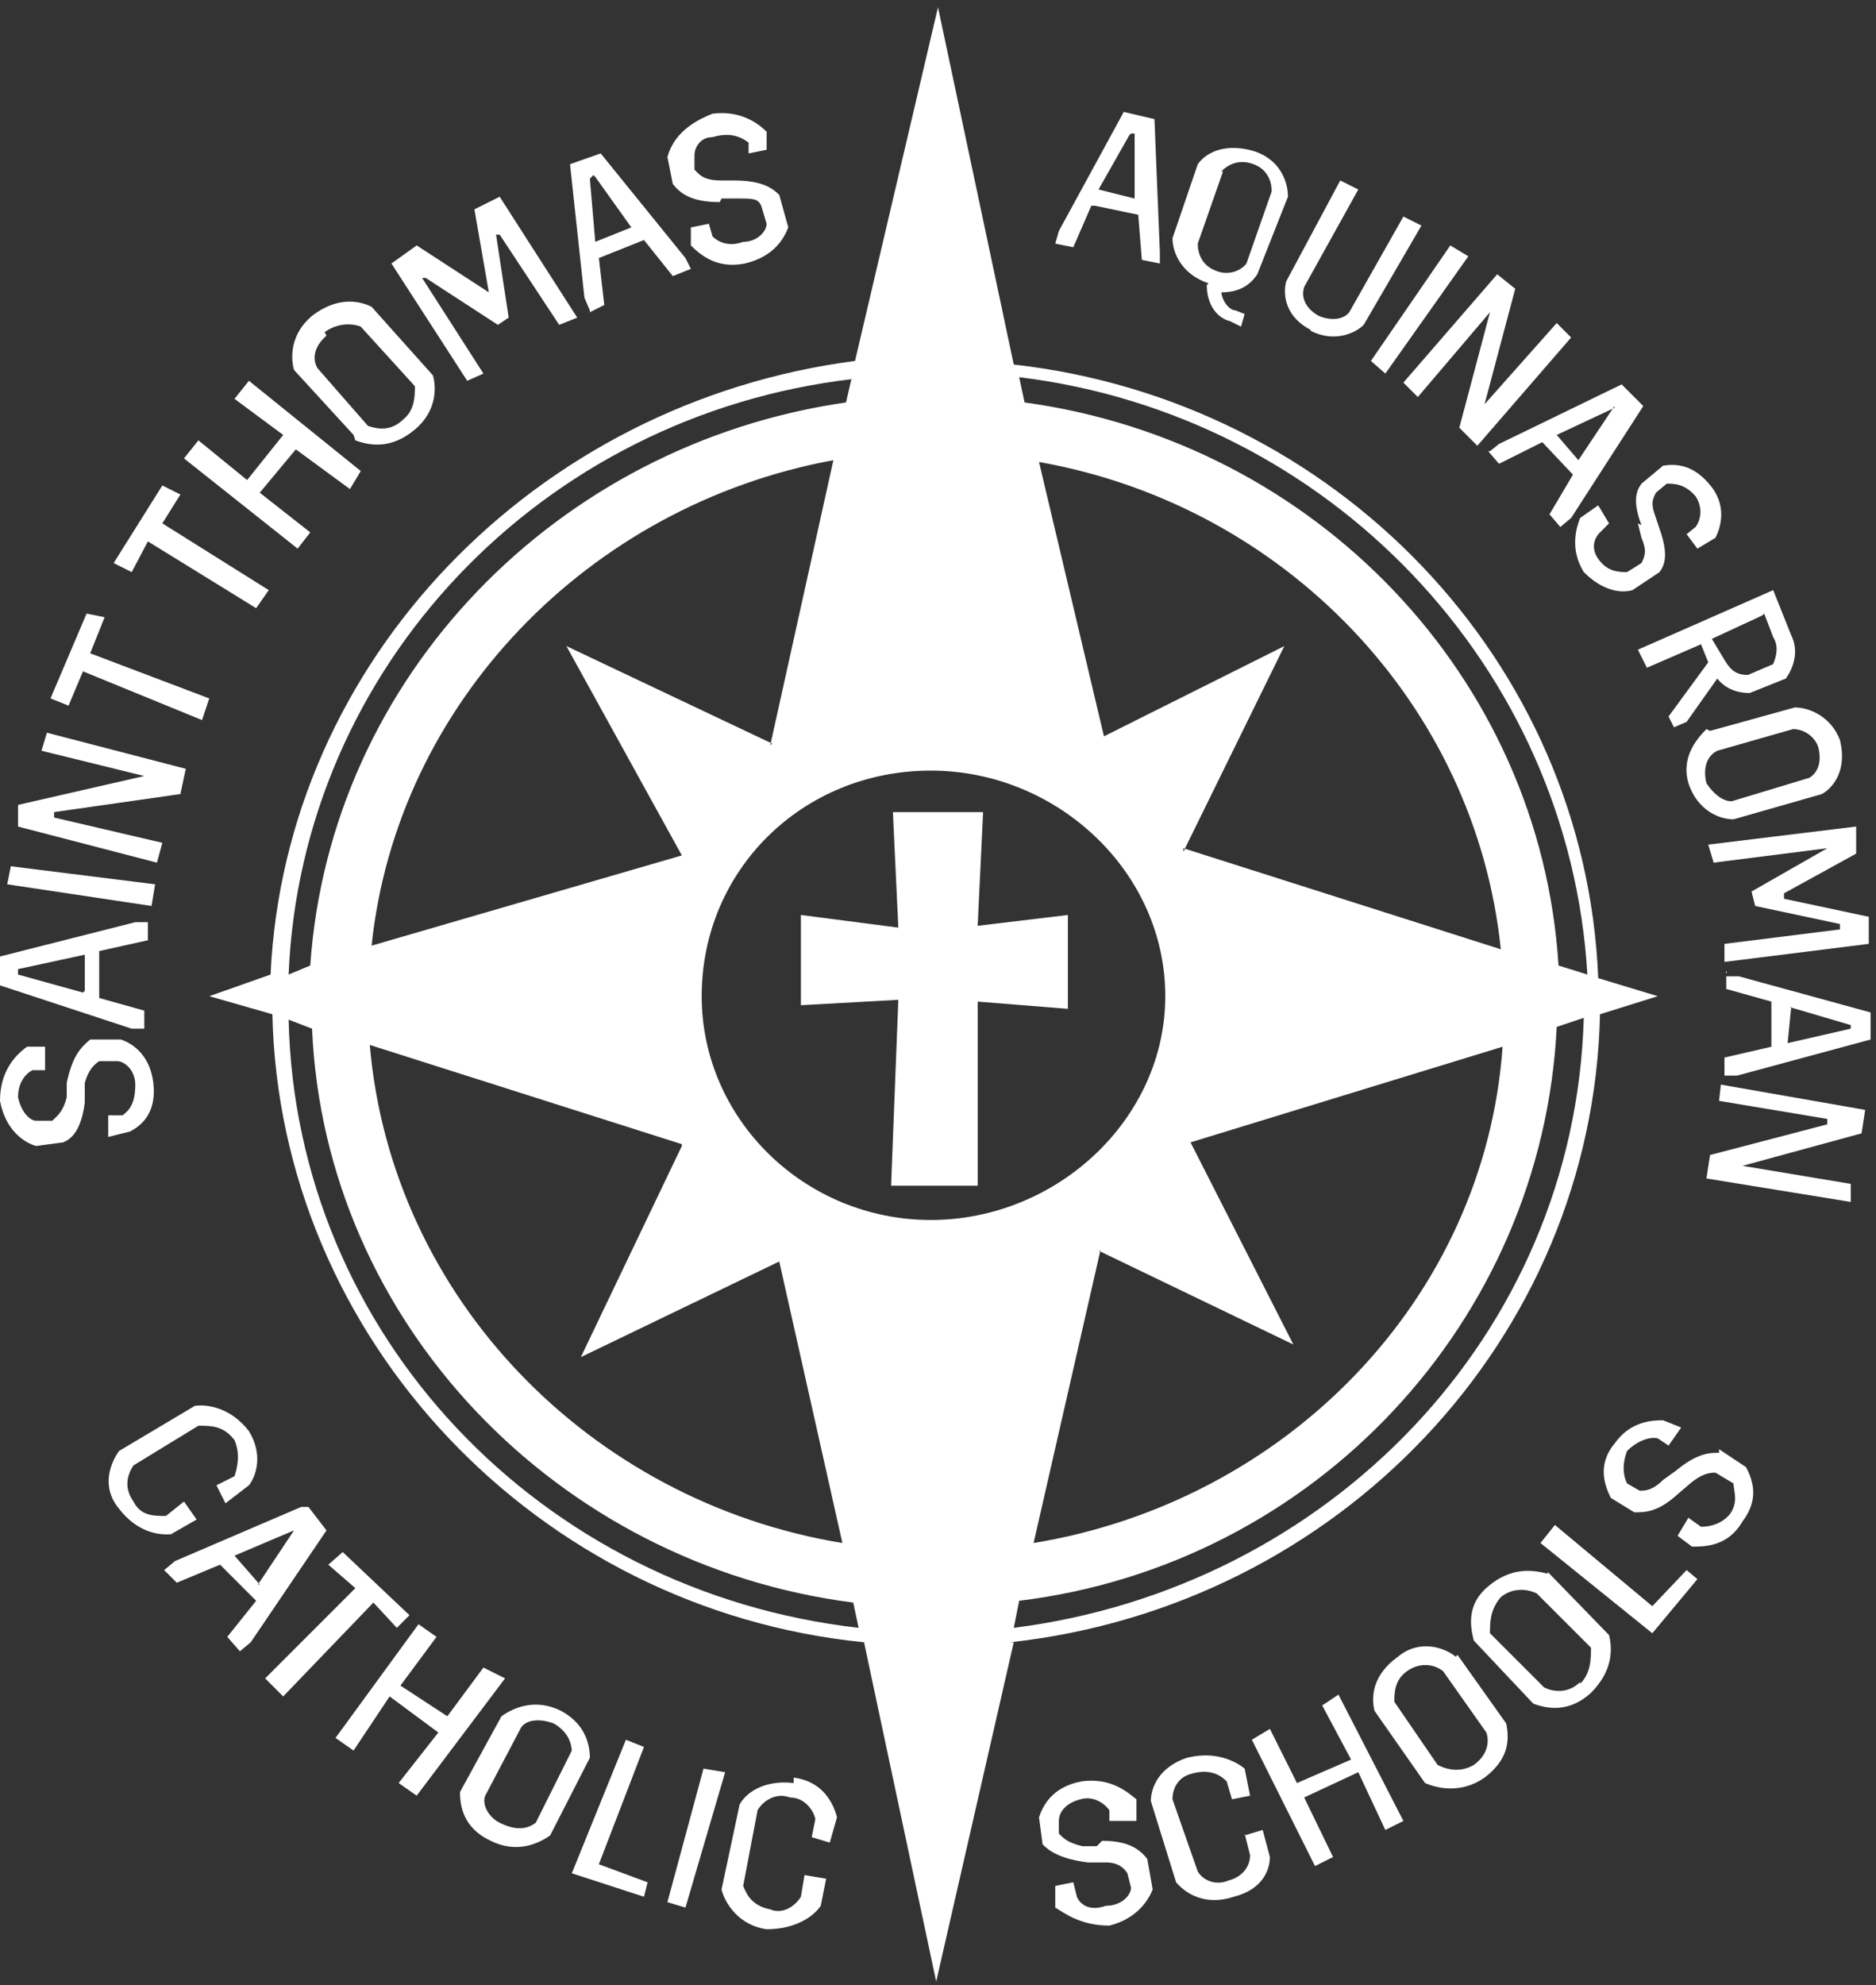 <svg width="104" height="110" viewBox="0 0 104 110" xmlns="http://www.w3.org/2000/svg"><rect x="0" y="0" width="104" height="110" fill="#333333" stroke="none"/><title>starlogowhite</title><g fill="#FFF" fill-rule="evenodd"><path d="M16 56.5l1.3.5c.7 16.3 13.6 29.7 30 31.8l.3 1.4C30 88.2 16.4 74 16 56.5zM47.2 21l-.3 1.3c-16 2.3-28.6 15.2-29.7 31.2L16 54c.7-17 14-31 31.3-33zM88 54l-1.6-.5c-1-16-13.5-29-29.6-31.2l-.3-1.4C73.7 23 87 37 88 54zM56.2 90.2l.3-1.5c16.4-2 29-15.5 29.8-31.8l1.5-.5C87.3 74 73.6 88 56.2 90.2zM37.8 63.5l-5.6 11.7 11-5.3 3.5 15.6c-14-2.3-25-13.6-26.2-27.6l17.3 5.5zm5-22.3l-11.4-5.4 6.4 11.6-17.2 5C22 39 32.6 28 46.2 25.5l-3.5 15.8zm22.8 6l5.6-11.4-10 5-3.6-15.2C71.2 28 81.8 39 83.2 52.6L65.6 47zm-14 20.4c-7 0-12.7-5.6-12.7-12.4 0-7 5.6-12.5 12.7-12.5 7 0 13 5.6 13 12.5 0 6.8-6 12.4-13 12.4zm9.3 1.7l10.8 5.2L66 63.3 83.3 58c-1 14-12 25.2-26 27.5L61 69.3zM56 91c18.2-2 32.3-16.8 32.7-34.8l3.2-1-3.3-1c-.7-17.6-14.6-32-32.4-34L52 .4 47.4 20C29.7 22.3 15.8 36.6 15 54l-3.4 1.2 3.5 1c.4 18 14.7 33 32.8 34.8l4 18.8L56.2 91zM8.5 60c-.2-1.6-1.2-2.2-1.8-2.4H5c-.6.5-1 1-1.3 2.4v.8c-.2.8-.5 1-.8 1.3H2c-.3 0-.8-.4-1-1.3 0-.8.4-1.3.8-1.5h.7V58h-1C.8 58.5 0 59.4 0 61c.3 1.6 1.3 2.3 2 2.5l1.5-.2c.5-.2 1-.7 1.2-2.2V60c.2-.7.5-1 .8-1.2h1c.4 0 1 .5 1 1.3 0 1-.3 1.4-.7 1.7H6V63l1.2-.3c.6-.3 1.5-1 1.3-2.7M4.6 55L1 54v-.3l3.7-.8v2zM8 57v-1l-2.5-.7v-2.6l2.7-.6v-1h-.7L0 53v1.6L7.3 57H8zM8.6 49l-8-1-.2 1 8 1.2M9 46.7l-6-1.4V45L10 44l.3-1.4-7.7-2-.3 1L8 43 1 44.6 1 45.8l7.7 2M4.6 37.2l6.6 2.7.4-1.2L5 36.2l.8-2-1-.2-2 4.7 1 .4M8.2 30l6 3.7.7-1L9 29l1-1.6-1-.5-2.7 4.3 1 .5M17.2 29.5l-2.8-2.2 2-2.4 3 2.2.6-1-6.2-5-.8 1 2.7 2-2 2.5-2.7-2.2-.8 1 6.3 5M18 18.4c.7-.5 1.5-.5 2-.3l3 3.3c0 .5 0 1.3-.6 1.8-.7.7-1.4.6-2 .4l-2.8-3.2c-.3-.5-.2-1.2.5-1.8zm1.7 6c.8.3 2 .5 3.3-.6 1.2-1 1.2-2.3 1-3L20.6 17c-.8-.4-2-.5-3.3.5-1.2 1-1.2 2.3-1 3l3.3 3.6zM26.8 20.7l-3.4-5.3h.2l4 2.6.6-.4-.7-4.6h.2l3.3 5 1-.4-4.3-6.7-1.4.7.8 4.6-4-2.6-1.4 1 4.2 6.5"/><path d="M33 9.8l2 2.8-2 .8-.3-3.5.2-.2zm-.3 7.5l.8-.4-.3-2.6 2.5-1 1.6 2 1-.4-.3-.6-4.7-5.8-1.7.6.8 7.4.3.7zM40 11h.8c1 0 1.2 0 1.4.4l.3 1c0 .4-.5 1-1.3 1-.8.3-1.4 0-1.7-.3l-.2-.7-1 .2v1c.6.6 1.5 1.3 3 1 1.7-.4 2.2-1.5 2.4-2l-.5-1.8c-.4-.4-1-.8-2.5-.8H40c-1 0-1.2-.3-1.5-.6v-.8c0-.4.3-1 1-1 1-.3 1.6 0 2 .3v.6l1-.2v-1c-.5-.5-1.5-1.2-3-1C37.7 7 37.2 8 37 8.7l.3 1.5c.4.5 1 1 2.6 1M62.7 7.4h.2V11l-2-.5 1.7-3zm-2 4l2.4.5.2 2.5 1 .2V14L64 6.6l-1.7-.4-3.6 6.6-.2.7 1 .2 1-2.3zM67.7 9.5c.4-.4 1-.7 1.8-.4.8.3 1 1 1 1.5l-1.4 4c-.3.4-1 .7-1.7.4-.8-.3-1-1-1-1.5l1.4-4zm-.8 6.3c0 1 .5 1.8 1.3 2l.6.3.2-.7-.5-.2c-.3 0-.7-.4-.8-1 1 0 1.6-.4 2-1l1.7-4.3c0-.8-.4-2-1.8-2.5-1.6-.5-2.7 0-3.2.7L65 13.2c0 .8.5 2 2 2.5zM72.6 18.3c1.3.7 2.5.2 3-.3l3.2-5.5-1-.5-3 5.3c-.3.4-1 .5-1.7.2-.7-.4-1-1-.8-1.6l3-5.4-1-.5-3 5.6c-.2.8 0 2 1.4 2.7M76.8 20.7l4.6-6.5-1-.6L76 20M78.6 22l4-4.7-1.7 6.4 1 1 5.2-6-.8-.8-4 4.5L84 16l-1-.8-5.2 6M89.5 22.5l-2 3-1.2-1.4 3.2-1.5zm-7 2.5l.6.7 2.4-1.2 1.7 1.8-1.3 2.2.6.7.6-.5 4-6.2-1.2-1.2-6.8 3.3-.5.4zM90.8 29l.2.8c.3.7.2 1 0 1.4l-.8.5c-.4 0-1 0-1.5-.6s-.4-1.2 0-1.6l.5-.5-.6-1-1 .7c-.2.5-.6 1.7.2 3 1 1 2 1.2 2.7 1l1.5-1c.3-.4.5-1 0-2.4l-.2-.6c-.3-.8-.2-1 0-1.4l.6-.5c.4 0 1 0 1.6.7.4.6.3 1.3 0 1.7l-.5.4.6.8 1-.6c.2-.4.7-1.6-.2-2.8-1-1.3-2-1.3-2.7-1.2l-1.2 1c-.3.4-.5 1 0 2.3M97.8 34l.5 1.3c.3.5.2 1 0 1.5l-1.4.6c-.7 0-1-.3-1.4-1l-.6-1 2.8-1.3zm-6.5 3l3-1.3.4 1-2.2 3 .3.6.7-.3 1.7-2.4c.4.5 1 .8 1.8.8l2-.8c.5-.7.7-1.6.3-2.4l-1-2.5-7.5 3.3.5 1zM100.8 41.4c.2.8 0 1.4-.5 1.7L96 44.4c-.5 0-1-.4-1.4-1-.2-.8 0-1.5.6-1.8l4.2-1.2c.6 0 1.2.4 1.4 1zm-6.2-1c-.6.6-1.4 1.6-1 3 .5 1.5 1.7 2 2.5 2L101 44c.7-.4 1.4-1.4 1-3-.5-1.3-1.7-1.8-2.5-1.8l-4.7 1.3zM95 47.8l6.3-.8-4.2 2.4.2.8 4.7 1v.3l-6.4.8v1l8-1v-1.5l-4.7-1v-.3l4-2.2v-1.5l-8.2 1M99.2 55.8l3.4 1v.2l-3.5.8.2-2zm-3.5-2v1l2.5.7V58l-2.6.6v1h.7l7.4-2v-1.5l-7.3-2h-.7zM95.3 61l6 1v.3L94.8 64l-.2 1.3 8 1.3v-1l-6-1 6.6-1.8.2-1.3-8-1.4M9.5 85l1.4-.8-.7-1-1 .8c-.7 0-1.4 0-1.8-.8-.5-.7-.4-1.4 0-2L11 79c.7 0 1.4 0 2 .8.3.7.2 1.4 0 2l-1 .5.5 1 1.3-1c.4-.5.8-1.7 0-3-1-1.3-2.3-1.5-3-1.4l-4.2 2.5c-.5.7-1 2 0 3.2 1 1.3 2.2 1.5 3 1.4M14.4 87.8L13 86.2l3.3-1.4-2 3zm2.3-4.3l-7 3-.6.5.7.7 2.4-1 2 2-1.6 2 .7.8.6-.5 4.2-6.2-1-1.3zM22 90.2l.7-.7L19 86l-.8.7 1.5 1.3-5 5 1 1 5-5.2M26.8 92.4l-2 2.7-2.6-1.7 2-2.7-1-.7-4.6 6.3 1 .7 2-3 2.7 2-2.2 2.8 1 .7L28 93M31.7 97l-2 4c-.4.3-1 .5-2 0-.6-.3-1-1-.8-1.5l2-3.8c.3-.4 1-.5 1.8-.2.7.4 1 1 1 1.6m-.6-2.3c-1.4-.7-2.6-.2-3.3.3l-2.3 4.2c0 .8.2 2 1.7 2.7 1.4.7 2.6.2 3.3-.3l2.2-4.3c0-.8-.3-2-1.8-2.7M35.7 96.8l-1-.4-3 7.4 4 1.3.2-.8-2.7-1M39 98l-2 7.4 1 .3 2.2-7.5M44 98.8c-1.7-.2-2.7.6-3 1.2l-1 4.7c.2.8 1 2 2.5 2.2 1.6 0 2.6-.7 3-1.3l.3-1.5-1.2-.2-.2 1.2c-.3.5-1 1-1.7.7-1-.2-1.3-.8-1.5-1.3l.8-4.2c.3-.5 1-1 1.8-.7.8 0 1.3.7 1.4 1.2l-.2 1 1 .3.4-1.4c-.2-.8-.8-2-2.4-2.2M60.8 102.3H60c-.8-.2-1-.4-1.3-.7v-.7c0-.5.4-1 1.2-1.2.7-.2 1.3.2 1.6.6v.6H63v-1.2c-.5-.4-1.4-1.2-3-1-1.7.3-2.2 1.4-2.4 2l.2 1.5c.4.4 1 .8 2.5 1h1c.7 0 1 .3 1.2.6l.2.8c0 .4-.5 1-1.4 1-.8.3-1.4 0-1.6-.5l-.2-.8-1 .2v1.2c.5.3 1.4 1 3 1 1.6-.4 2.2-1.5 2.4-2l-.3-1.7c-.4-.5-1-1-2.5-1M69 101.6l.3 1.2c0 .6-.4 1.2-1.2 1.4-.7.3-1.4 0-1.7-.5l-1.4-4c0-.6.3-1.2 1-1.4 1-.3 1.6 0 2 .4l.3 1 1-.2L69 98c-.5-.4-1.6-1-3.2-.6-1.5.5-2 1.6-2 2.4l1.4 4.5c.6.7 1.7 1.3 3.2.8 1.6-.4 2-1.5 2-2.2l-.4-1.5-1 .3zM73.3 94.5l1.6 3-3 1.3-1.5-3-1 .6 3.5 7 1-.5-1.6-3.3 3-1.4 1.5 3.2 1-.5-3.6-7M81.7 97.8c-.7.4-1.4.3-2 0l-2.4-3.5c0-.5 0-1.2.7-1.7s1.5-.4 2 0l2.4 3.4c.2.6 0 1.3-.7 1.8zm-1-6c-.6-.5-2-1-3.2 0-1.4 1-1.5 2.2-1.3 3l2.8 4c.7.3 2 .6 3.3-.3 1.3-1 1.4-2 1.2-3l-2.7-3.8zM87.6 93.2c-.6.6-1.4.6-2 .3l-3-3c0-.6 0-1.3.6-2 .6-.5 1.4-.5 2-.2l3 3c0 .6 0 1.4-.6 2zm-1.8-6c-.8-.2-2-.4-3.3.7-1.2 1-1 2.2-.8 3l3.3 3.5c.8.3 2 .5 3.2-.6 1.2-1.2 1.2-2.4 1-3.2l-3.4-3.5zM91.6 89l-5.4-4.5-.8 1 6.2 5 2.5-3-.6-.5M95.3 80.5c-.5 0-1.2 0-2.4 1l-.7.5c-.6.6-1 .6-1.3.6l-.7-.4c-.2-.4-.3-1 0-1.8.6-.6 1.3-.8 1.7-.7l.6.4.7-1-1-.4c-.5 0-1.8 0-2.7 1.3-1 1.2-.5 2.4-.2 3l1.3.8c.6 0 1.3 0 2.4-1l.7-.6c.6-.5 1-.6 1.4-.6l1 .6c0 .4.3 1-.2 1.7-.5.6-1.2.7-1.6.7l-.7-.5-.6 1 .8.6c.7 0 2 0 2.8-1.4 1-1.3.5-2.4.2-3l-1.5-1zM54.5 45h-5l.3 6.4-5.4-.7v5l5.4-.3-.4 10.3h4.8V55.5l5 .4v-5.2l-5 .6"/></g></svg>